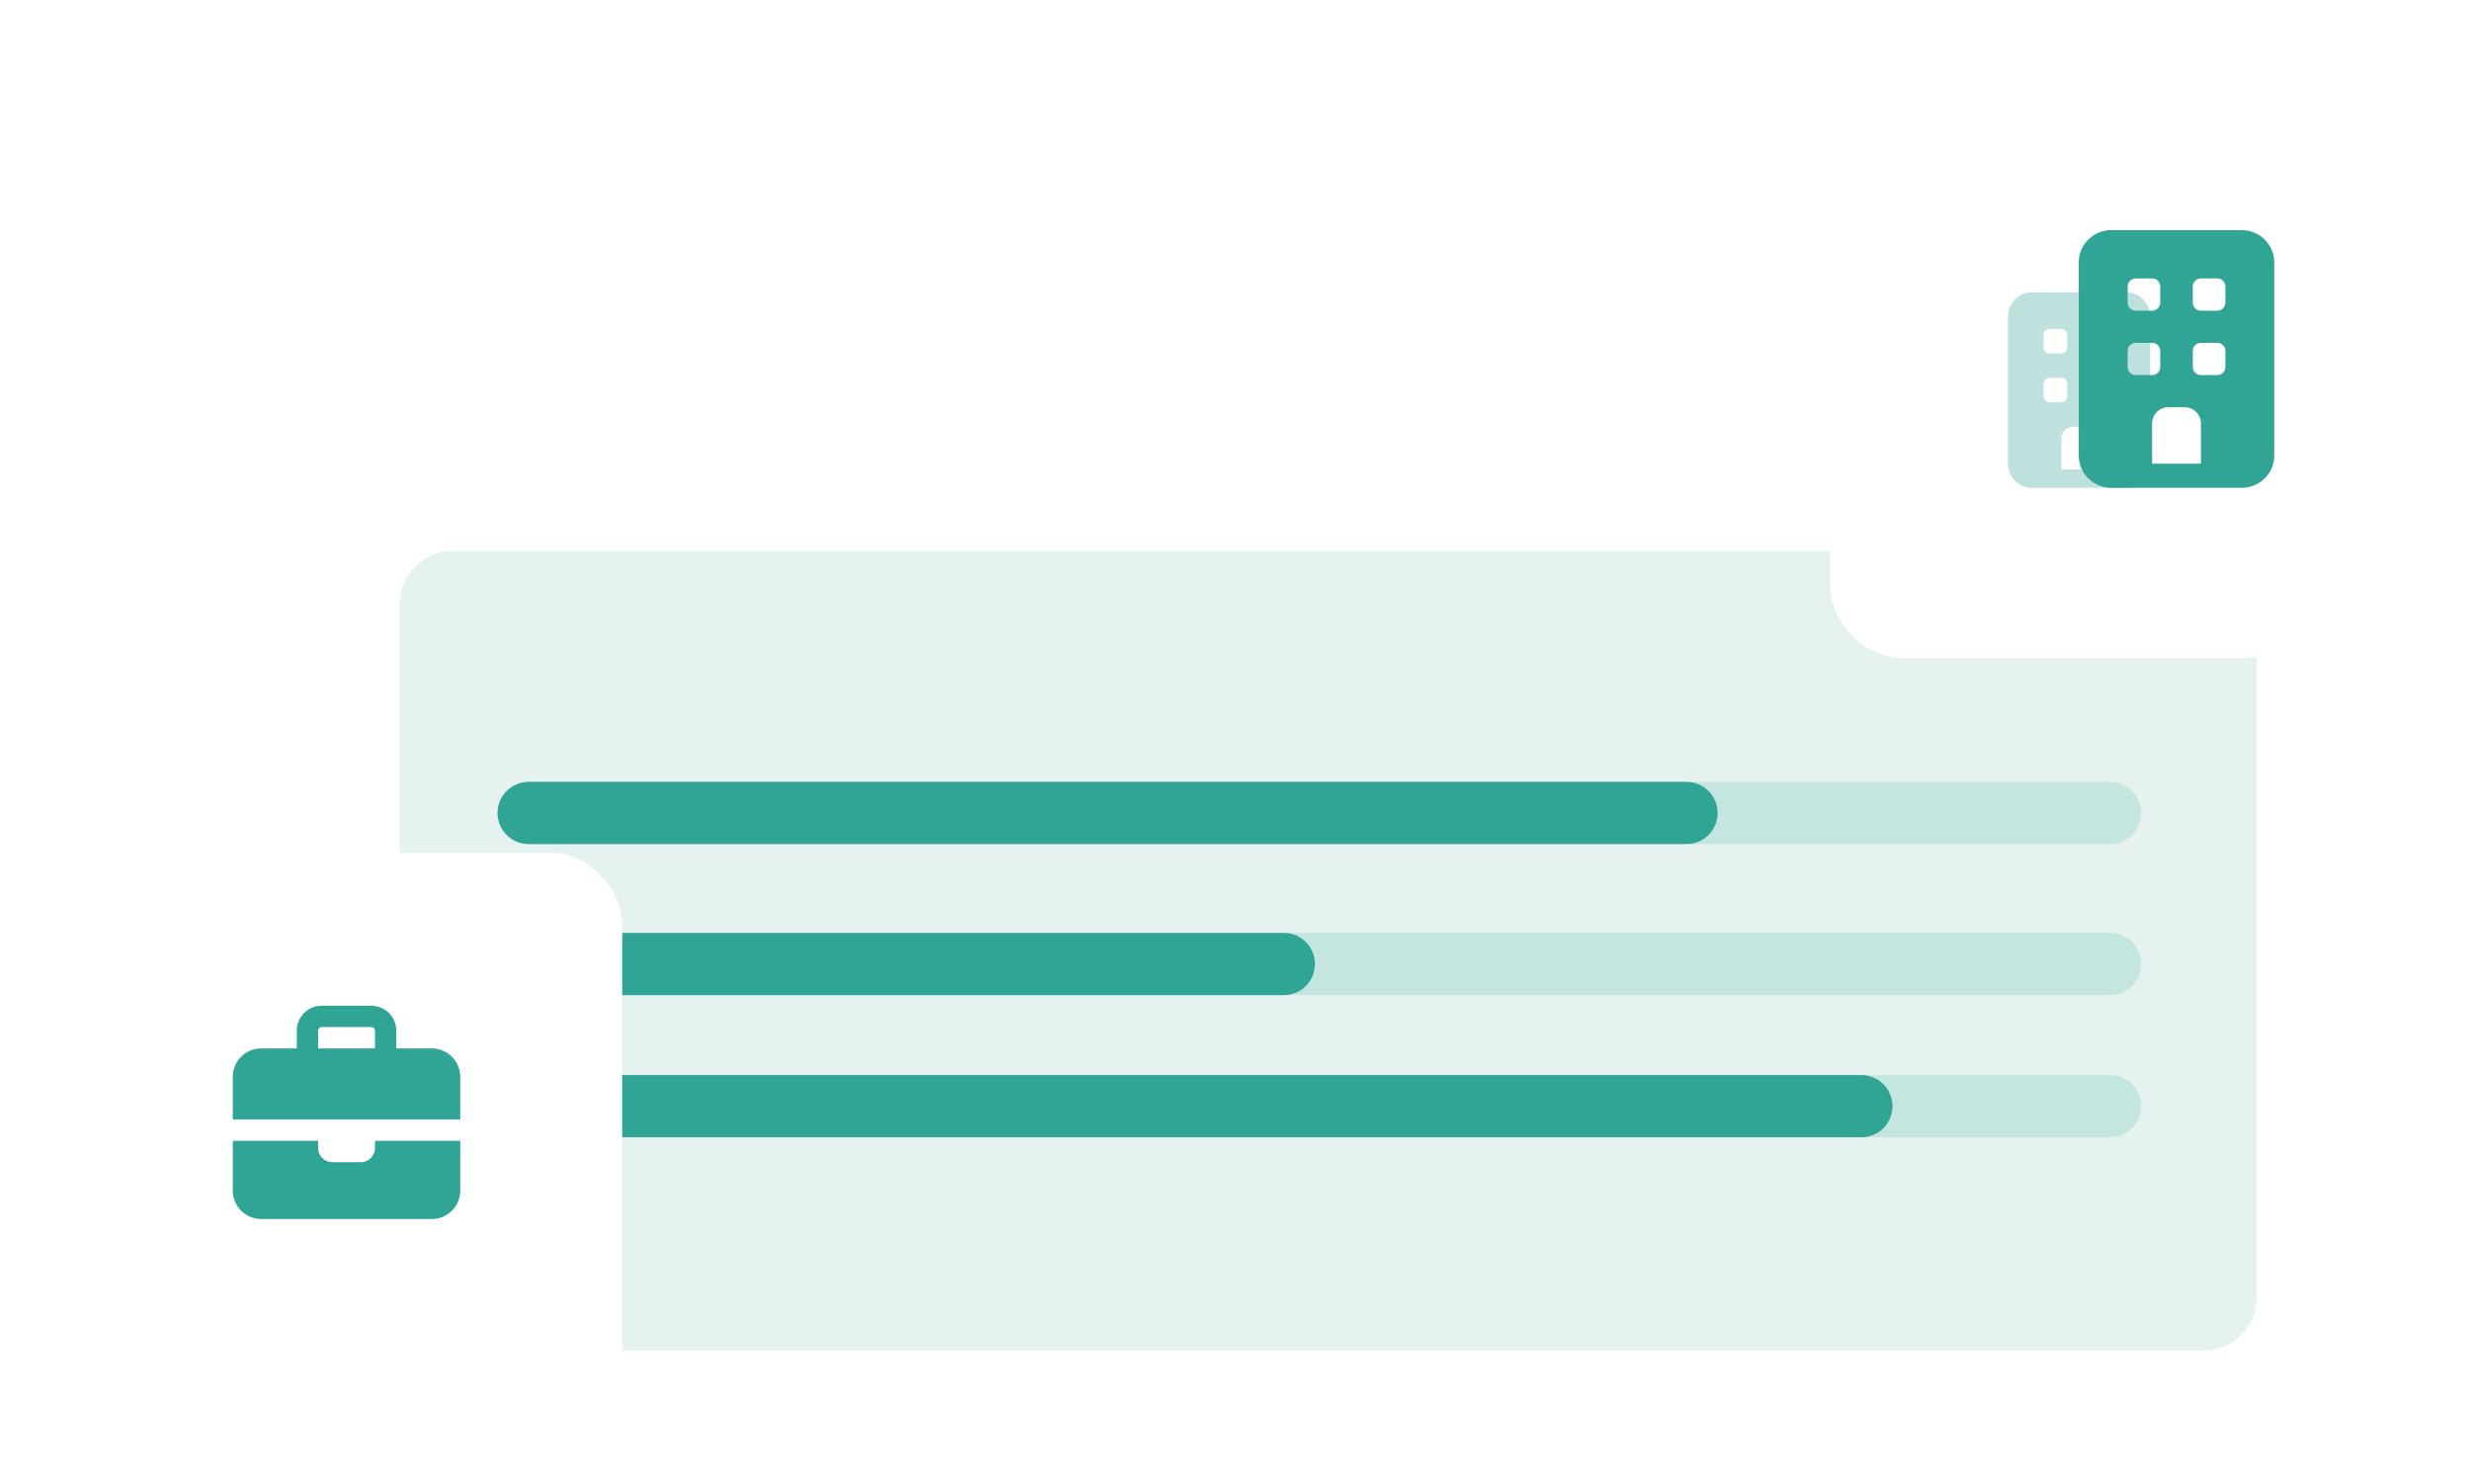 <svg xmlns="http://www.w3.org/2000/svg" width="278" height="167" fill="none" viewBox="0 0 278 167"><rect width="209" height="90" x="45" y="62" fill="#e6f2f0" rx="6"/><path stroke="#c5e5e1" stroke-linecap="round" stroke-width="7" d="M59.5 91.5h178"/><path stroke="#30a495" stroke-linecap="round" stroke-width="7" d="M59.5 91.5h130.32"/><path stroke="#c5e5e1" stroke-linecap="round" stroke-width="7" d="M59.5 124.5h178"/><path stroke="#30a495" stroke-linecap="round" stroke-width="7" d="M59.5 124.5h150"/><path stroke="#c5e5e1" stroke-linecap="round" stroke-width="7" d="M59.5 108.5h178"/><path stroke="#30a495" stroke-linecap="round" stroke-width="7" d="M59.5 108.5h85"/><g filter="url(#a)"><rect width="66" height="66" x="6" y="93" fill="#fff" rx="8"/><rect width="62" height="62" x="8" y="95" stroke="#fff" stroke-width="4" rx="6"/></g><path fill="#30a495" d="M36.203 115.6h5.6c.22 0 .4.18.4.4v2h-6.4v-2c0-.22.18-.4.4-.4m-2.8.4v2h-4a3.203 3.203 0 0 0-3.2 3.2v4.8h25.6v-4.8c0-1.765-1.435-3.2-3.2-3.2h-4v-2c0-1.545-1.255-2.8-2.8-2.8h-5.6a2.8 2.8 0 0 0-2.8 2.8m18.4 12.4h-9.6v.8c0 .885-.715 1.6-1.6 1.6h-3.2c-.885 0-1.6-.715-1.6-1.6v-.8h-9.6v5.6c0 1.765 1.435 3.2 3.2 3.2h19.2c1.765 0 3.2-1.435 3.2-3.2z"/><g filter="url(#b)"><rect width="66" height="66" x="208" y="5" fill="#fff" rx="8"/><rect width="62" height="62" x="210" y="7" stroke="#fff" stroke-width="4" rx="6"/></g><path fill="#bee1dd" d="M228.667 32.902c-1.471 0-2.667 1.233-2.667 2.75v16.5c0 1.517 1.196 2.75 2.667 2.75h10.666c1.471 0 2.667-1.233 2.667-2.75v-16.5c0-1.517-1.196-2.75-2.667-2.75zm4.666 15.125h1.334c.737 0 1.333.615 1.333 1.375v3.438h-4v-3.438c0-.76.596-1.375 1.333-1.375M230 37.715c0-.378.3-.688.667-.688H232a.68.68 0 0 1 .667.688v1.375a.68.68 0 0 1-.667.687h-1.333a.68.68 0 0 1-.667-.687zm6-.688h1.333a.68.68 0 0 1 .667.688v1.375a.68.68 0 0 1-.667.687H236a.68.68 0 0 1-.667-.687v-1.375c0-.378.3-.688.667-.688m-6 6.188c0-.378.3-.688.667-.688H232a.68.68 0 0 1 .667.688v1.375a.68.68 0 0 1-.667.687h-1.333a.68.68 0 0 1-.667-.687zm6-.688h1.333a.68.68 0 0 1 .667.688v1.375a.68.68 0 0 1-.667.687H236a.68.68 0 0 1-.667-.687v-1.375c0-.378.3-.688.667-.688"/><path fill="#30a495" d="M237.635 25.902c-2.022 0-3.666 1.626-3.666 3.625v21.75c0 2 1.644 3.625 3.666 3.625h14.667c2.022 0 3.667-1.625 3.667-3.625v-21.75c0-2-1.645-3.625-3.667-3.625zm6.417 19.938h1.833c1.014 0 1.834.81 1.834 1.812v4.532h-5.5v-4.532a1.82 1.82 0 0 1 1.833-1.812m-4.583-13.594c0-.498.412-.906.916-.906h1.834c.504 0 .916.408.916.906v1.813a.914.914 0 0 1-.916.906h-1.834a.914.914 0 0 1-.916-.906zm8.25-.906h1.833c.504 0 .917.408.917.906v1.813a.915.915 0 0 1-.917.906h-1.833a.915.915 0 0 1-.917-.906v-1.813c0-.498.413-.906.917-.906m-8.25 8.156c0-.498.412-.906.916-.906h1.834c.504 0 .916.408.916.906v1.813a.914.914 0 0 1-.916.906h-1.834a.914.914 0 0 1-.916-.906zm8.25-.906h1.833c.504 0 .917.408.917.906v1.813a.915.915 0 0 1-.917.906h-1.833a.915.915 0 0 1-.917-.906v-1.813c0-.498.413-.906.917-.906"/><defs><filter id="a" width="76" height="79" x="0" y="88" color-interpolation-filters="sRGB" filterUnits="userSpaceOnUse"><feFlood flood-opacity="0" result="BackgroundImageFix"/><feColorMatrix in="SourceAlpha" result="hardAlpha" values="0 0 0 0 0 0 0 0 0 0 0 0 0 0 0 0 0 0 127 0"/><feOffset dx="-2" dy="4"/><feGaussianBlur stdDeviation="2"/><feComposite in2="hardAlpha" operator="out"/><feColorMatrix values="0 0 0 0 0.183 0 0 0 0 0.722 0 0 0 0 0.652 0 0 0 0.59 0"/><feBlend in2="BackgroundImageFix" result="effect1_dropShadow_1275_6183"/><feColorMatrix in="SourceAlpha" result="hardAlpha" values="0 0 0 0 0 0 0 0 0 0 0 0 0 0 0 0 0 0 127 0"/><feOffset dy="-1"/><feGaussianBlur stdDeviation="2"/><feComposite in2="hardAlpha" operator="out"/><feColorMatrix values="0 0 0 0 0.529 0 0 0 0 0.482 0 0 0 0 0.482 0 0 0 0.25 0"/><feBlend in2="effect1_dropShadow_1275_6183" result="effect2_dropShadow_1275_6183"/><feBlend in="SourceGraphic" in2="effect2_dropShadow_1275_6183" result="shape"/></filter><filter id="b" width="76" height="79" x="202" y="0" color-interpolation-filters="sRGB" filterUnits="userSpaceOnUse"><feFlood flood-opacity="0" result="BackgroundImageFix"/><feColorMatrix in="SourceAlpha" result="hardAlpha" values="0 0 0 0 0 0 0 0 0 0 0 0 0 0 0 0 0 0 127 0"/><feOffset dx="-2" dy="4"/><feGaussianBlur stdDeviation="2"/><feComposite in2="hardAlpha" operator="out"/><feColorMatrix values="0 0 0 0 0.183 0 0 0 0 0.722 0 0 0 0 0.652 0 0 0 0.59 0"/><feBlend in2="BackgroundImageFix" result="effect1_dropShadow_1275_6183"/><feColorMatrix in="SourceAlpha" result="hardAlpha" values="0 0 0 0 0 0 0 0 0 0 0 0 0 0 0 0 0 0 127 0"/><feOffset dy="-1"/><feGaussianBlur stdDeviation="2"/><feComposite in2="hardAlpha" operator="out"/><feColorMatrix values="0 0 0 0 0.529 0 0 0 0 0.482 0 0 0 0 0.482 0 0 0 0.25 0"/><feBlend in2="effect1_dropShadow_1275_6183" result="effect2_dropShadow_1275_6183"/><feBlend in="SourceGraphic" in2="effect2_dropShadow_1275_6183" result="shape"/></filter></defs></svg>